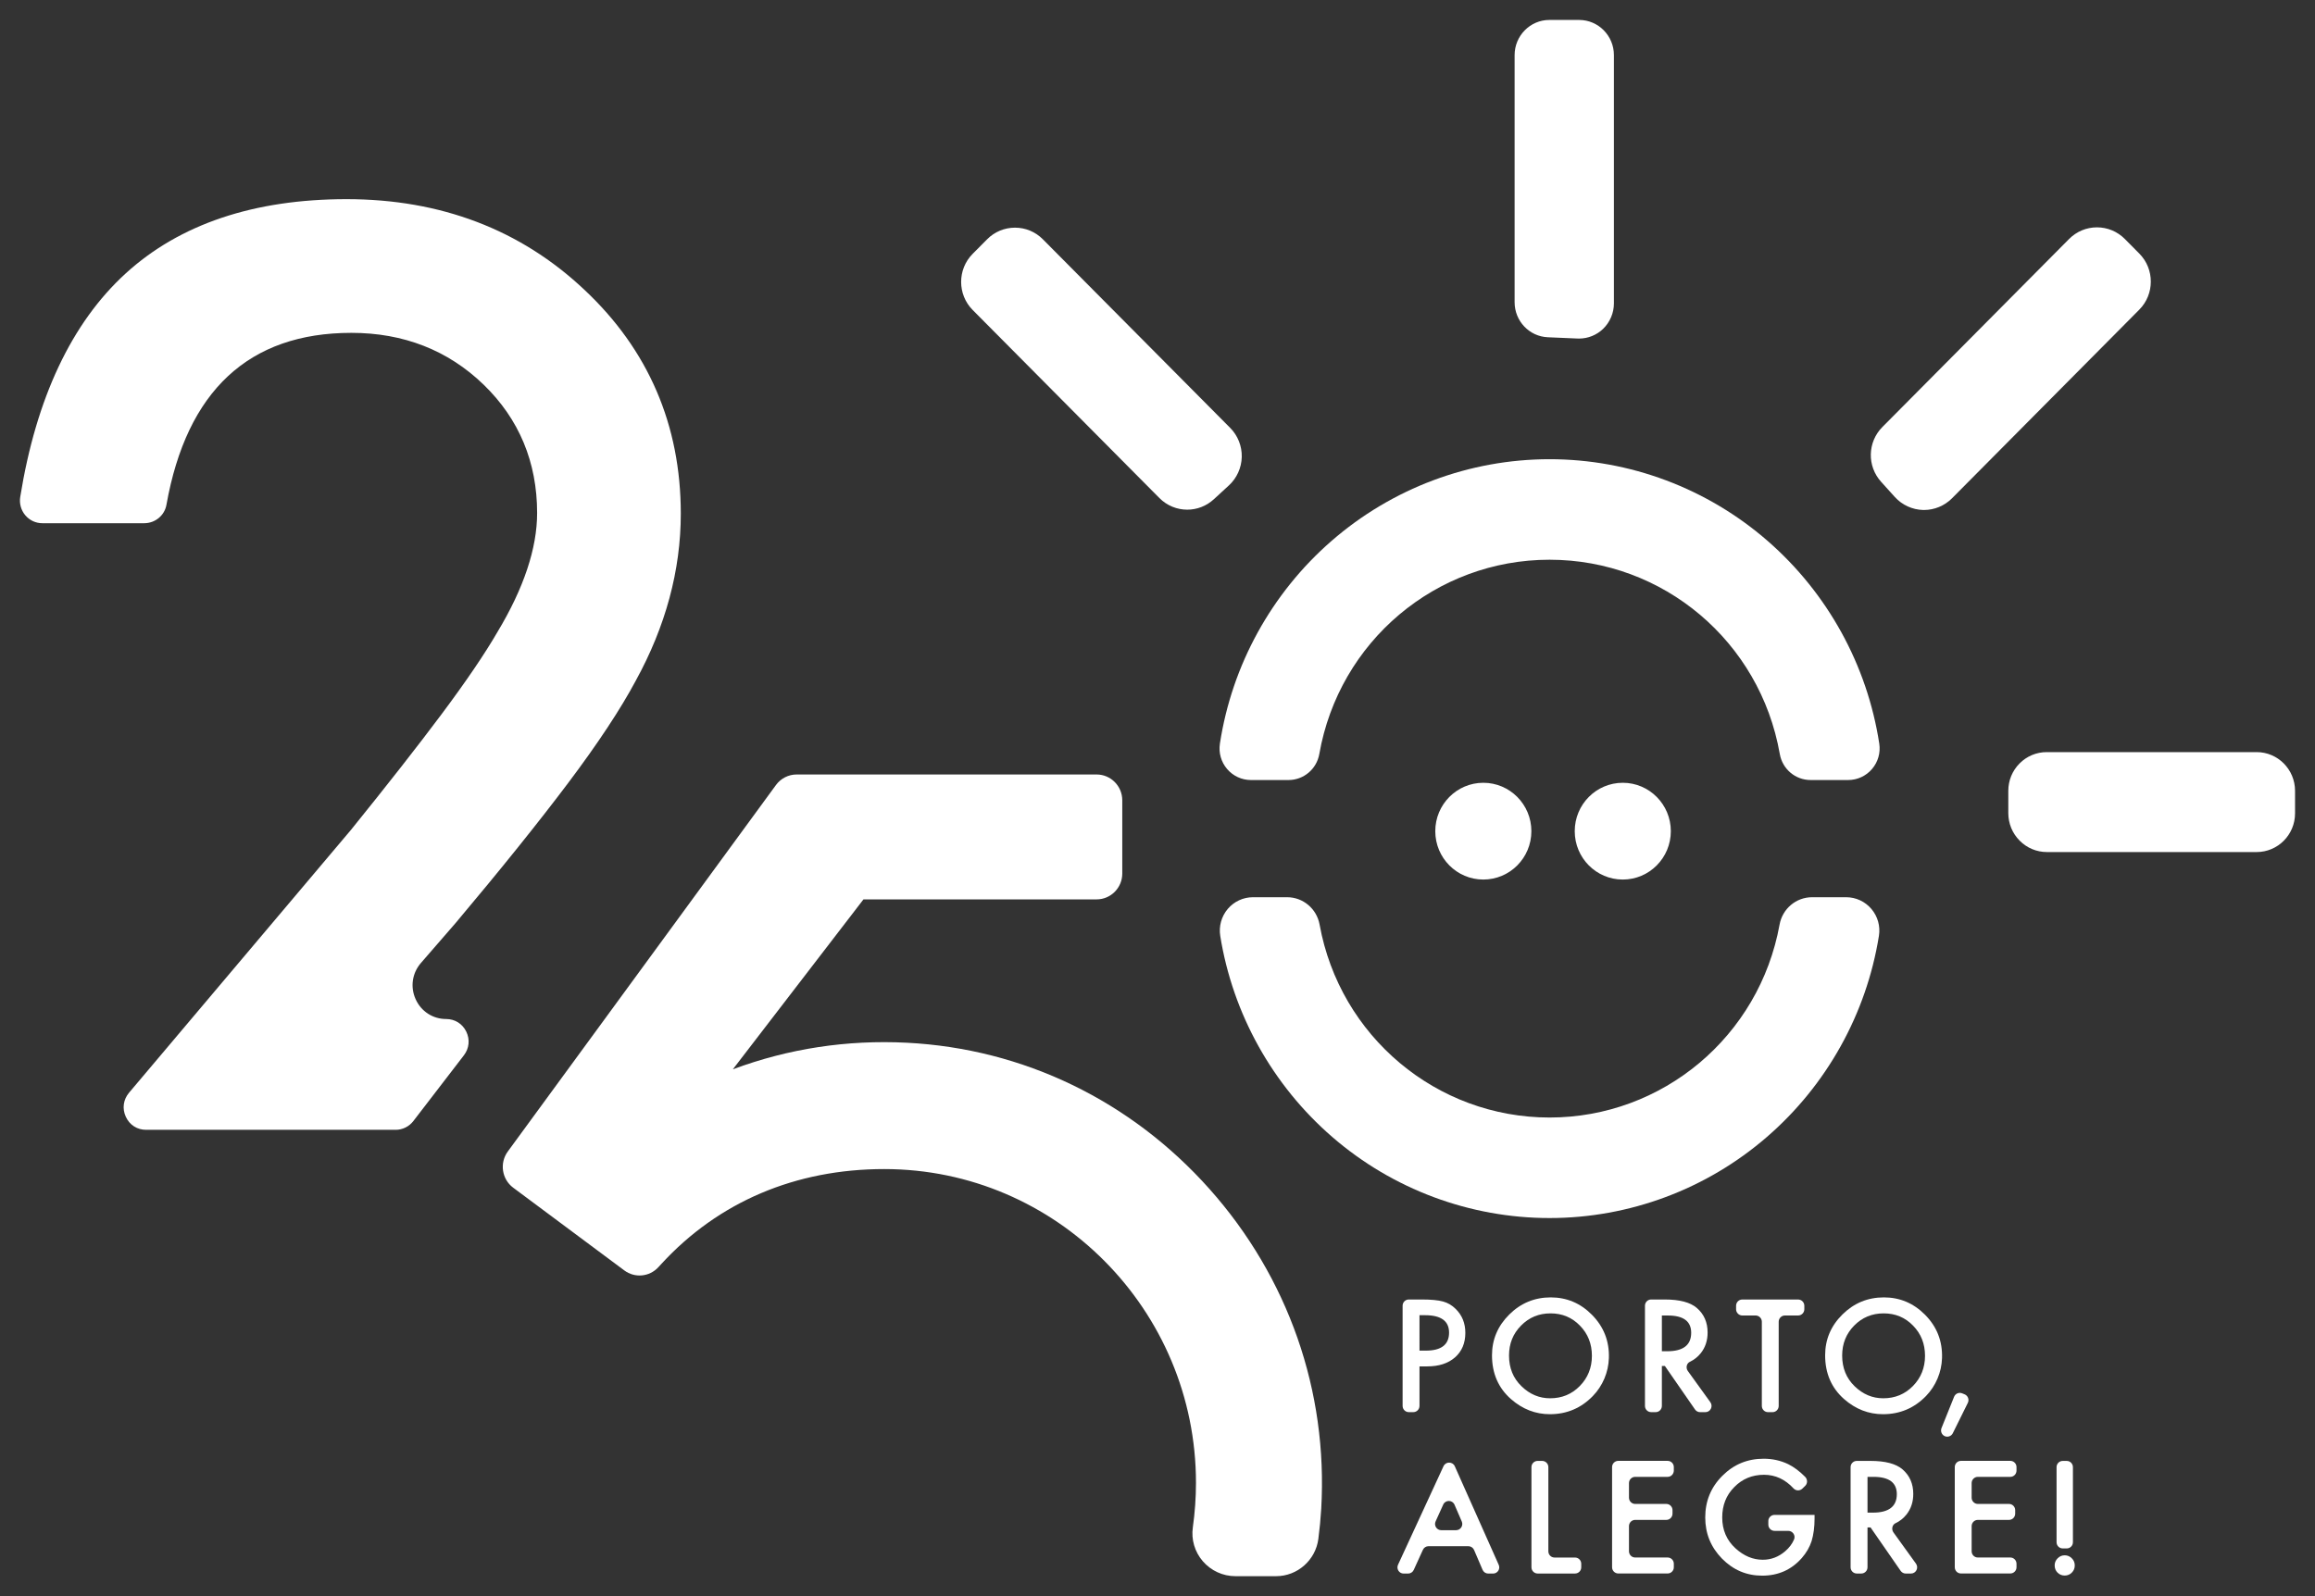 <?xml version="1.0" encoding="utf-8"?>
<!-- Generator: Adobe Illustrator 16.0.0, SVG Export Plug-In . SVG Version: 6.00 Build 0)  -->
<!DOCTYPE svg PUBLIC "-//W3C//DTD SVG 1.1//EN" "http://www.w3.org/Graphics/SVG/1.1/DTD/svg11.dtd">
<svg version="1.1" id="Layer_1" xmlns="http://www.w3.org/2000/svg" xmlns:xlink="http://www.w3.org/1999/xlink" x="0px" y="0px"
	 width="116px" height="80px" viewBox="0 0 116 80" enable-background="new 0 0 116 80" xml:space="preserve">
<rect x="0" y="0" width="116" height="80" fill="#333333" stroke="none"/>
<g>
	<path fill="#FFFFFF" d="M107.195,12.708l-0.724-0.73c-0.373-0.375-0.869-0.583-1.397-0.583c-0.527,0-1.023,0.208-1.396,0.583
		l-9.357,9.426c-0.747,0.753-0.774,1.959-0.062,2.745l0.69,0.764c0.363,0.4,0.88,0.635,1.417,0.648c0.013,0,0.027,0,0.042,0
		c0.521,0,1.029-0.21,1.4-0.583l9.387-9.457C107.966,14.745,107.966,13.483,107.195,12.708"/>
	<path fill="#FFFFFF" d="M52.256,11.994c-0.373-0.376-0.869-0.583-1.396-0.583c-0.528,0-1.024,0.207-1.397,0.582l-0.725,0.73
		c-0.77,0.776-0.77,2.038,0,2.813l9.357,9.426c0.386,0.389,0.891,0.583,1.396,0.583c0.476,0,0.953-0.173,1.331-0.521l0.757-0.696
		c0.396-0.364,0.631-0.883,0.643-1.424c0.013-0.541-0.196-1.071-0.576-1.454L52.256,11.994z"/>
	<path fill="#FFFFFF" d="M79.129,1h-1.495c-0.958,0-1.74,0.791-1.74,1.762v12.383c0,0.947,0.734,1.72,1.667,1.759l1.495,0.064
		c0.022,0.001,0.047,0.001,0.071,0.001c0.445,0,0.88-0.176,1.203-0.488c0.342-0.331,0.54-0.796,0.54-1.275V2.762
		C80.87,1.791,80.088,1,79.129,1"/>
	<path fill="#FFFFFF" d="M113.076,37.697h-10.52c-0.514,0-0.997,0.203-1.36,0.568c-0.364,0.366-0.564,0.854-0.564,1.371v0.564v0.553
		c0,0.521,0.202,1.013,0.569,1.382c0.365,0.369,0.851,0.571,1.37,0.571h10.505c1.062,0,1.924-0.868,1.924-1.938v-1.133
		C115,38.567,114.138,37.697,113.076,37.697"/>
	<path fill="#FFFFFF" d="M17.607,16.683c2.615,0,4.843,0.872,6.622,2.592c1.782,1.725,2.685,3.89,2.685,6.438
		c0,1.767-0.669,3.774-1.989,5.966c-0.639,1.103-1.583,2.491-2.802,4.122c-1.212,1.621-2.739,3.569-4.537,5.794L6.467,54.767
		c-0.29,0.346-0.352,0.796-0.164,1.205c0.188,0.411,0.568,0.656,1.017,0.656h12.506c0.344,0,0.676-0.163,0.886-0.439l2.532-3.294
		c0.268-0.35,0.312-0.794,0.12-1.189c-0.193-0.395-0.569-0.631-1.006-0.631c-0.668,0-1.254-0.38-1.531-0.993
		c-0.277-0.612-0.175-1.308,0.264-1.816l1.741-2.006c2.259-2.686,4.16-5.052,5.646-7.028c1.478-1.966,2.615-3.686,3.377-5.112
		c1.499-2.725,2.258-5.541,2.258-8.372c0-4.443-1.626-8.22-4.834-11.227c-3.192-3.012-7.2-4.539-11.912-4.539
		c-4.638,0-8.36,1.251-11.066,3.719c-2.71,2.472-4.489,6.243-5.288,11.208c-0.052,0.33,0.04,0.663,0.254,0.917
		s0.525,0.398,0.854,0.398h5.104c0.551,0,1.021-0.388,1.115-0.923C9.357,19.582,12.475,16.683,17.607,16.683"/>
	<path fill="#FFFFFF" d="M60.604,59.592c-3.944-4.429-9.329-7.032-15.165-7.329c-2.999-0.153-5.931,0.294-8.717,1.332l6.545-8.517
		h11.684c0.708,0,1.284-0.58,1.284-1.294v-3.672c0-0.714-0.576-1.294-1.284-1.294H39.918c-0.406,0-0.793,0.196-1.034,0.526
		L25.443,57.717c-0.419,0.574-0.298,1.385,0.27,1.81l5.57,4.148c0.527,0.393,1.26,0.324,1.705-0.161l0.157-0.17
		c2.858-3.108,6.719-4.749,11.165-4.749c8.611,0,15.618,7.056,15.618,15.729c0,0.744-0.055,1.493-0.157,2.226
		c-0.088,0.61,0.093,1.229,0.498,1.699C60.681,78.727,61.277,79,61.903,79h2.042c1.068,0,1.979-0.806,2.116-1.874
		c0.066-0.503,0.113-1.006,0.143-1.499C66.545,69.729,64.556,64.032,60.604,59.592"/>
	<path fill="#FFFFFF" d="M94.166,37.27c-0.603-3.932-2.588-7.538-5.588-10.154c-3.034-2.643-6.917-4.1-10.933-4.1
		s-7.896,1.457-10.93,4.1c-3.003,2.616-4.986,6.222-5.588,10.153c-0.071,0.458,0.06,0.922,0.359,1.272
		c0.3,0.354,0.734,0.555,1.195,0.555h1.883c0.761,0,1.411-0.549,1.544-1.306c0.99-5.642,5.842-9.736,11.536-9.736
		c5.696,0,10.549,4.094,11.537,9.735c0.132,0.758,0.78,1.307,1.544,1.307h1.883c0.459,0,0.895-0.201,1.196-0.554
		C94.105,38.191,94.236,37.728,94.166,37.27"/>
	<path fill="#FFFFFF" d="M93.773,45.558c-0.317-0.374-0.778-0.588-1.266-0.588H90.8c-0.8,0-1.485,0.576-1.629,1.371
		c-1.015,5.603-5.862,9.671-11.525,9.671c-5.662,0-10.51-4.068-11.524-9.672c-0.145-0.795-0.828-1.37-1.629-1.37h-1.707
		c-0.488,0-0.95,0.214-1.267,0.588c-0.314,0.374-0.453,0.866-0.375,1.349c0.626,3.907,2.619,7.486,5.611,10.078
		c3.026,2.622,6.895,4.065,10.891,4.065c3.997,0,7.864-1.443,10.891-4.065c2.995-2.592,4.986-6.171,5.612-10.078
		C94.227,46.424,94.09,45.932,93.773,45.558"/>
	<path fill="#FFFFFF" d="M76.734,41.659c0,1.341-1.078,2.425-2.408,2.425c-1.329,0-2.407-1.084-2.407-2.425
		c0-1.339,1.078-2.425,2.407-2.425C75.656,39.234,76.734,40.32,76.734,41.659"/>
	<path fill="#FFFFFF" d="M83.722,41.659c0,1.341-1.079,2.425-2.407,2.425c-1.331,0-2.408-1.084-2.408-2.425
		c0-1.339,1.077-2.425,2.408-2.425C82.643,39.234,83.722,40.32,83.722,41.659"/>
	<path fill="#FFFFFF" d="M71.128,68.486v1.979c0,0.174-0.139,0.313-0.312,0.313h-0.225c-0.17,0-0.309-0.14-0.309-0.313v-5.02
		c0-0.174,0.139-0.313,0.309-0.313h0.649c0.47,0,0.823,0.034,1.063,0.1c0.242,0.065,0.455,0.189,0.638,0.373
		c0.322,0.316,0.484,0.715,0.484,1.198c0,0.517-0.173,0.927-0.516,1.229c-0.345,0.302-0.808,0.453-1.392,0.453H71.128z
		 M71.128,67.695h0.316c0.777,0,1.166-0.301,1.166-0.902c0-0.582-0.401-0.873-1.202-0.873h-0.28V67.695z"/>
	<path fill="#FFFFFF" d="M74.761,67.93c0-0.794,0.291-1.476,0.868-2.047c0.575-0.57,1.268-0.856,2.075-0.856
		c0.8,0,1.485,0.289,2.056,0.863c0.599,0.601,0.886,1.328,0.858,2.181c-0.022,0.708-0.312,1.393-0.803,1.899
		c-0.59,0.608-1.307,0.912-2.154,0.912c-0.722,0-1.373-0.253-1.948-0.757C75.078,69.566,74.761,68.834,74.761,67.93 M75.614,67.941
		c0,0.624,0.208,1.137,0.625,1.539c0.413,0.403,0.891,0.604,1.434,0.604c0.588,0,1.084-0.204,1.487-0.614
		c0.405-0.413,0.607-0.919,0.607-1.514c0-0.602-0.2-1.106-0.6-1.514c-0.397-0.41-0.888-0.614-1.473-0.614s-1.076,0.204-1.479,0.614
		C75.814,66.848,75.614,67.347,75.614,67.941"/>
	<path fill="#FFFFFF" d="M84.574,68.716l1.129,1.565c0.149,0.208,0.003,0.498-0.251,0.498h-0.265c-0.1,0-0.195-0.05-0.253-0.134
		l-1.509-2.179h-0.152v1.999c0,0.174-0.139,0.313-0.311,0.313h-0.226c-0.171,0-0.31-0.14-0.31-0.313v-5.02
		c0-0.174,0.139-0.313,0.31-0.313h0.681c0.741,0,1.276,0.14,1.605,0.422c0.363,0.311,0.543,0.723,0.543,1.234
		c0,0.4-0.113,0.745-0.34,1.032c-0.15,0.189-0.334,0.334-0.548,0.435C84.507,68.335,84.462,68.562,84.574,68.716 M83.273,67.726
		h0.268c0.802,0,1.201-0.309,1.201-0.926c0-0.576-0.389-0.865-1.167-0.865h-0.302V67.726z"/>
	<path fill="#FFFFFF" d="M89.127,66.246v4.22c0,0.174-0.139,0.313-0.311,0.313h-0.225c-0.17,0-0.309-0.14-0.309-0.313v-4.22
		c0-0.172-0.141-0.312-0.312-0.312h-0.669c-0.17,0-0.309-0.142-0.309-0.312v-0.176c0-0.174,0.139-0.313,0.309-0.313h2.799
		c0.172,0,0.311,0.14,0.311,0.313v0.176c0,0.171-0.139,0.312-0.311,0.312h-0.664C89.268,65.935,89.127,66.074,89.127,66.246"/>
	<path fill="#FFFFFF" d="M91.454,67.93c0-0.794,0.289-1.476,0.867-2.047c0.577-0.57,1.268-0.856,2.077-0.856
		c0.798,0,1.482,0.289,2.055,0.863c0.6,0.601,0.885,1.328,0.858,2.181c-0.022,0.708-0.312,1.393-0.802,1.899
		c-0.59,0.608-1.31,0.912-2.155,0.912c-0.724,0-1.374-0.253-1.949-0.757C91.771,69.566,91.454,68.834,91.454,67.93 M92.307,67.941
		c0,0.624,0.209,1.137,0.624,1.539c0.415,0.403,0.893,0.604,1.435,0.604c0.588,0,1.084-0.204,1.487-0.614
		c0.404-0.413,0.606-0.919,0.606-1.514c0-0.602-0.199-1.106-0.599-1.514c-0.396-0.41-0.888-0.614-1.474-0.614
		c-0.582,0-1.076,0.204-1.479,0.614C92.508,66.848,92.307,67.347,92.307,67.941"/>
	<path fill="#FFFFFF" d="M98.316,69.834l0.122,0.049c0.171,0.067,0.247,0.266,0.166,0.431l-0.753,1.521
		c-0.073,0.146-0.247,0.212-0.398,0.149c-0.156-0.065-0.232-0.247-0.168-0.407l0.63-1.567C97.979,69.85,98.157,69.771,98.316,69.834
		"/>
	<path fill="#FFFFFF" d="M73.577,77.497H71.58c-0.12,0-0.232,0.071-0.281,0.181l-0.459,1.008c-0.05,0.111-0.161,0.183-0.282,0.183
		h-0.225c-0.227,0-0.377-0.237-0.28-0.444l2.279-4.938c0.113-0.241,0.456-0.238,0.565,0.004l2.2,4.938
		c0.094,0.207-0.057,0.44-0.282,0.44h-0.242c-0.125,0-0.236-0.074-0.285-0.189l-0.426-0.994
		C73.813,77.571,73.7,77.497,73.577,77.497 M73.246,76.258l-0.363-0.84c-0.106-0.248-0.456-0.252-0.566-0.005l-0.381,0.84
		c-0.095,0.207,0.056,0.442,0.281,0.442h0.745C73.186,76.695,73.336,76.464,73.246,76.258"/>
	<path fill="#FFFFFF" d="M77.585,73.535v4.219c0,0.173,0.139,0.312,0.31,0.312h1.027c0.172,0,0.311,0.14,0.311,0.313v0.176
		c0,0.173-0.139,0.312-0.311,0.312H77.05c-0.173,0-0.312-0.14-0.312-0.312v-5.021c0-0.173,0.139-0.312,0.312-0.312h0.224
		C77.446,73.223,77.585,73.362,77.585,73.535"/>
	<path fill="#FFFFFF" d="M83.561,74.022h-1.627c-0.17,0-0.309,0.142-0.309,0.312v0.732c0,0.171,0.139,0.313,0.309,0.313h1.562
		c0.171,0,0.31,0.14,0.31,0.311v0.176c0,0.174-0.139,0.313-0.31,0.313h-1.562c-0.17,0-0.309,0.14-0.309,0.312v1.261
		c0,0.173,0.139,0.312,0.309,0.312h1.627c0.172,0,0.311,0.14,0.311,0.313v0.176c0,0.173-0.139,0.312-0.311,0.312H81.09
		c-0.173,0-0.312-0.14-0.312-0.312v-5.021c0-0.173,0.139-0.312,0.312-0.312h2.471c0.172,0,0.311,0.14,0.311,0.312v0.174
		C83.871,73.883,83.732,74.022,83.561,74.022"/>
	<path fill="#FFFFFF" d="M88.607,76.24c0-0.172,0.139-0.312,0.311-0.312h2.006v0.187c0,0.424-0.05,0.799-0.148,1.126
		c-0.098,0.303-0.261,0.585-0.491,0.849c-0.52,0.59-1.181,0.884-1.985,0.884c-0.783,0-1.454-0.284-2.014-0.854
		c-0.561-0.574-0.84-1.262-0.84-2.062c0-0.82,0.284-1.514,0.854-2.085c0.568-0.572,1.26-0.86,2.074-0.86
		c0.44,0,0.848,0.091,1.228,0.272c0.288,0.143,0.573,0.355,0.853,0.639c0.123,0.127,0.124,0.329-0.002,0.451l-0.143,0.139
		c-0.126,0.12-0.323,0.113-0.44-0.014c-0.42-0.454-0.911-0.682-1.479-0.682c-0.592,0-1.09,0.206-1.491,0.618
		c-0.403,0.403-0.603,0.912-0.603,1.521c0,0.628,0.224,1.147,0.671,1.553c0.418,0.378,0.871,0.567,1.362,0.567
		c0.415,0,0.788-0.141,1.12-0.425c0.205-0.175,0.354-0.374,0.447-0.593c0.087-0.203-0.07-0.43-0.29-0.43h-0.688
		c-0.172,0-0.311-0.14-0.311-0.313V76.24z"/>
	<path fill="#FFFFFF" d="M94.876,76.805l1.129,1.566c0.149,0.208,0.003,0.497-0.249,0.497h-0.265c-0.1,0-0.195-0.051-0.253-0.134
		l-1.509-2.178h-0.152v1.999c0,0.173-0.141,0.312-0.311,0.312h-0.225c-0.172,0-0.311-0.14-0.311-0.312v-5.021
		c0-0.173,0.139-0.312,0.311-0.312h0.68c0.741,0,1.276,0.14,1.604,0.419c0.365,0.312,0.545,0.726,0.545,1.236
		c0,0.4-0.112,0.743-0.34,1.032c-0.15,0.189-0.334,0.335-0.548,0.435C94.811,76.425,94.767,76.651,94.876,76.805 M93.577,75.815
		h0.268c0.8,0,1.201-0.309,1.201-0.926c0-0.577-0.39-0.867-1.167-0.867h-0.302V75.815z"/>
	<path fill="#FFFFFF" d="M100.732,74.022h-1.627c-0.171,0-0.31,0.142-0.31,0.312v0.732c0,0.171,0.139,0.313,0.31,0.313h1.562
		c0.17,0,0.31,0.14,0.31,0.311v0.176c0,0.174-0.14,0.313-0.31,0.313h-1.562c-0.171,0-0.31,0.14-0.31,0.312v1.261
		c0,0.173,0.139,0.312,0.31,0.312h1.627c0.172,0,0.311,0.14,0.311,0.313v0.176c0,0.173-0.139,0.312-0.311,0.312h-2.472
		c-0.172,0-0.31-0.14-0.31-0.312v-5.021c0-0.173,0.138-0.312,0.31-0.312h2.472c0.172,0,0.311,0.14,0.311,0.312v0.174
		C101.043,73.883,100.904,74.022,100.732,74.022"/>
	<path fill="#FFFFFF" d="M102.955,78.458c0-0.136,0.05-0.255,0.149-0.354c0.099-0.101,0.219-0.15,0.355-0.15
		c0.138,0,0.256,0.05,0.355,0.15c0.1,0.099,0.148,0.219,0.148,0.357c0,0.141-0.049,0.263-0.148,0.361
		c-0.098,0.098-0.215,0.146-0.355,0.146c-0.143,0-0.263-0.049-0.359-0.146C103.004,78.728,102.955,78.604,102.955,78.458
		 M103.05,77.297v-3.762c0-0.173,0.139-0.312,0.31-0.312h0.201c0.171,0,0.309,0.14,0.309,0.312v3.762
		c0,0.173-0.138,0.312-0.309,0.312h-0.201C103.188,77.609,103.05,77.47,103.05,77.297"/>
</g>
<rect x="-902" y="-500" fill="none" width="1920" height="1080"/>
</svg>
